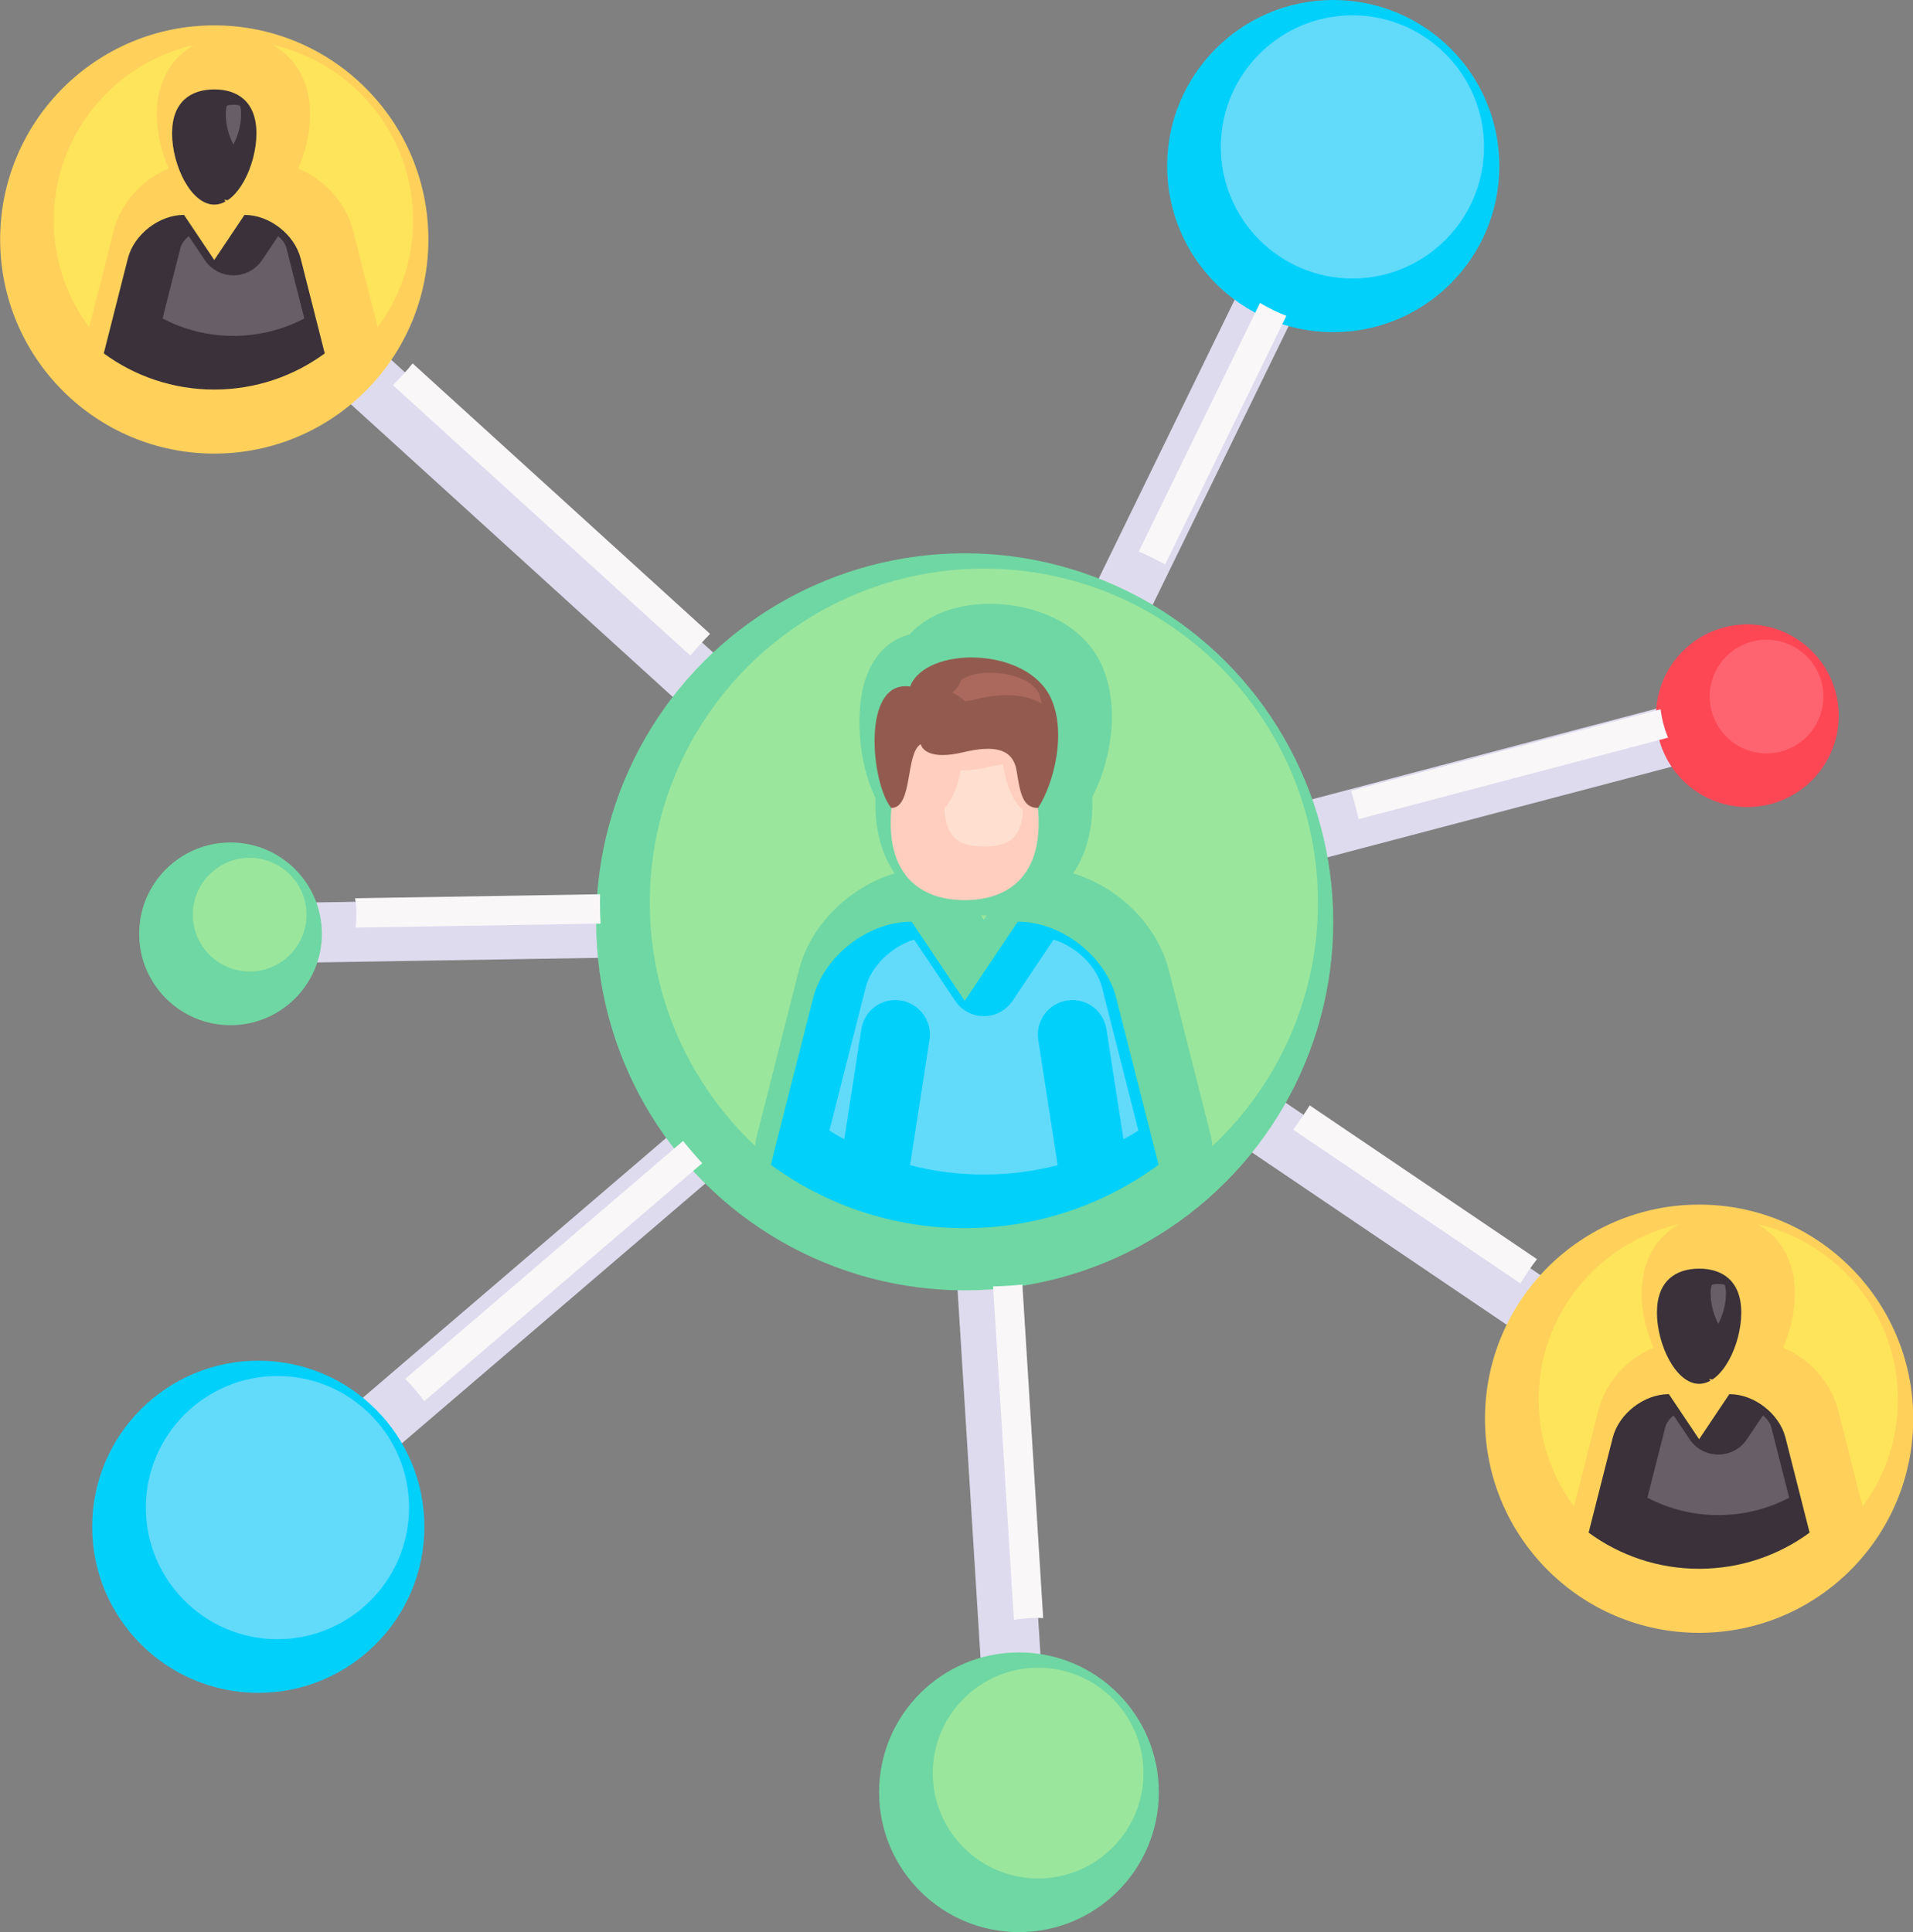 <?xml version="1.0" encoding="UTF-8"?>
<!DOCTYPE svg PUBLIC '-//W3C//DTD SVG 1.0//EN'
          'http://www.w3.org/TR/2001/REC-SVG-20010904/DTD/svg10.dtd'>
<svg height="512.0" preserveAspectRatio="xMidYMid meet" version="1.0" viewBox="2.5 0.0 506.9 512.0" width="506.9" xmlns="http://www.w3.org/2000/svg" xmlns:xlink="http://www.w3.org/1999/xlink" zoomAndPan="magnify"
><rect x="2.5" y="0.0" width="506.9" height="512.0" fill="#808080" stroke="none"/><g
  ><g
    ><g
      ><path d="M258.119,252.232c-1.91,0-3.826-0.683-5.349-2.069L53.924,69.346c-3.25-2.956-3.489-7.986-0.534-11.236 s7.986-3.488,11.236-0.533l198.846,180.818c3.25,2.955,3.489,7.986,0.533,11.236 C262.436,251.355,260.281,252.232,258.119,252.232z" fill="#DEDBEE"
      /></g
      ><g
      ><path d="M258.115,252.234c-1.17,0-2.358-0.259-3.48-0.807c-3.948-1.926-5.588-6.687-3.663-10.635l97.657-200.267 c1.926-3.949,6.689-5.587,10.636-3.663c3.948,1.925,5.588,6.687,3.663,10.635l-97.657,200.267 C263.893,250.591,261.061,252.234,258.115,252.234z" fill="#DEDBEE"
      /></g
      ><g
      ><path d="M258.116,252.234c-3.526,0-6.747-2.361-7.687-5.93c-1.119-4.248,1.418-8.598,5.666-9.717l207.393-54.617 c4.248-1.118,8.599,1.417,9.718,5.666c1.118,4.248-1.418,8.598-5.667,9.717L260.147,251.97 C259.468,252.149,258.786,252.234,258.116,252.234z" fill="#DEDBEE"
      /></g
      ><g
      ><path d="M456.469,386.444c-1.534,0-3.084-0.443-4.45-1.367L253.664,250.866c-3.638-2.462-4.592-7.407-2.13-11.045 c2.462-3.637,7.405-4.592,11.045-2.13l198.356,134.211c3.638,2.462,4.591,7.407,2.13,11.045 C461.527,385.219,459.021,386.444,456.469,386.444z" fill="#DEDBEE"
      /></g
      ><g
      ><path d="M272.493,482.894c-4.167,0-7.668-3.243-7.931-7.458l-14.379-230.662c-0.273-4.385,3.06-8.16,7.443-8.433 c4.391-0.267,8.161,3.059,8.434,7.443l14.379,230.662c0.273,4.385-3.06,8.16-7.443,8.433 C272.827,482.889,272.659,482.894,272.493,482.894z" fill="#DEDBEE"
      /></g
      ><g
      ><path d="M70.944,412.54c-2.243,0-4.471-0.943-6.044-2.78c-2.857-3.337-2.469-8.358,0.868-11.215l187.181-160.307 c3.336-2.858,8.357-2.469,11.215,0.867c2.857,3.336,2.469,8.358-0.868,11.215L76.114,410.627 C74.615,411.911,72.775,412.54,70.944,412.54z" fill="#DEDBEE"
      /></g
      ><g
      ><path d="M63.576,255.414c-4.332,0-7.879-3.475-7.95-7.824c-0.072-4.392,3.431-8.01,7.823-8.083l194.543-3.182 c4.353-0.054,8.011,3.431,8.083,7.823c0.072,4.392-3.43,8.011-7.823,8.083l-194.543,3.182 C63.665,255.414,63.621,255.414,63.576,255.414z" fill="#DEDBEE"
      /></g
      ><g
      ><circle cx="258.121" cy="244.278" fill="#6FD7A3" r="97.657"
      /></g
      ><g
      ><g
        ><path d="M277.73,218.081c0,14.791-8.779,20.453-19.609,20.453c-10.831,0-19.61-5.662-19.61-20.453 c0-14.793,8.78-33.115,19.61-33.115C268.951,184.966,277.73,203.288,277.73,218.081z" fill="#FFCEBF"
        /></g
        ><g
        ><path d="M238.664,214.106c-5.316-6.33-8.081-34.019,4.99-32.173c4.075-10.766,30.937-10.706,37.293,3.033 c4.216,9.113,0.861,22.565-3.375,29.14c-4.026,0-4.721-3.691-5.672-9.721c-0.953-6.03-5.858-7.008-14.251-5.022 c-7.859,1.858-10.647-0.249-11.176-2.153C242.347,199.643,244.481,214.106,238.664,214.106z" fill="#935B50"
        /></g
        ><g
        ><path d="M258.122,325.46c19.222,0,36.983-6.243,51.376-16.806l-11.208-44.166 c-2.824-11.129-14.528-20.234-26.009-20.234h-0.109l-14.05,20.958l-14.051-20.958h-0.109c-11.481,0-23.186,9.105-26.011,20.234 l-11.207,44.165C221.137,319.217,238.899,325.46,258.122,325.46z" fill="#01D0FB"
        /></g
      ></g
      ><g
      ><circle cx="59.275" cy="63.461" fill="#FFD15B" r="56.738"
      /></g
      ><g
      ><circle cx="452.725" cy="375.952" fill="#FFD15B" r="56.738"
      /></g
      ><g
      ><circle cx="70.94" cy="404.585" fill="#01D0FB" r="44.011"
      /></g
      ><g
      ><circle cx="355.778" cy="44.011" fill="#01D0FB" r="44.011"
      /></g
      ><g
      ><circle cx="272.5" cy="474.94" fill="#6FD7A3" r="37.06"
      /></g
      ><g
      ><circle cx="465.513" cy="189.662" fill="#FD4755" r="24.207"
      /></g
      ><g
      ><circle cx="63.579" cy="247.46" fill="#6FD7A3" r="24.208"
      /></g
      ><g fill="#3A313A"
      ><path d="M48.101,35.349c0-8.43,5.002-11.654,11.174-11.654c6.171,0,11.173,3.225,11.173,11.654 c0,8.429-5.002,18.87-11.173,18.87C53.103,54.219,48.101,43.778,48.101,35.349z"
        /><path d="M59.274,103.227c10.954,0,21.074-3.558,29.276-9.577l-6.388-25.168 c-1.608-6.341-8.278-11.528-14.82-11.528h-0.063l-8.006,11.943l-8.006-11.943h-0.063c-6.542,0-13.212,5.188-14.821,11.528 l-6.386,25.167C38.2,99.669,48.321,103.227,59.274,103.227z"
      /></g
      ><g fill="#3A313A"
      ><path d="M441.551,347.841c0-8.43,5.002-11.655,11.173-11.655c6.172,0,11.174,3.226,11.174,11.655 c0,8.428-5.002,18.869-11.174,18.869C446.553,366.71,441.551,356.269,441.551,347.841z"
        /><path d="M452.725,415.719c10.954,0,21.074-3.557,29.276-9.576l-6.387-25.168 c-1.608-6.341-8.278-11.53-14.82-11.53h-0.063l-8.006,11.943l-8.006-11.943h-0.062c-6.542,0-13.212,5.189-14.821,11.53 l-6.386,25.165C431.651,412.162,441.771,415.719,452.725,415.719z"
      /></g
      ><g
      ><path d="M101.517,107.131l78.822,71.676c1.672-1.984,3.419-3.904,5.236-5.754l-78.821-71.675 C105.13,103.405,103.381,105.326,101.517,107.131z" fill="#DEDBEE"
      /></g
      ><g
      ><path d="M306.161,154.638l32.118-65.863c-2.432-0.955-4.77-2.096-6.991-3.417l-32.116,65.861 C301.551,152.272,303.882,153.412,306.161,154.638z" fill="#DEDBEE"
      /></g
      ><g
      ><path d="M357.411,222.154l82.017-21.599c-0.991-2.363-1.663-4.89-1.978-7.526l-82.02,21.6 C356.184,217.099,356.845,219.608,357.411,222.154z" fill="#DEDBEE"
      /></g
      ><g
      ><path d="M340.091,304.438l60.223,40.748c1.321-2.242,2.783-4.391,4.372-6.438l-60.226-40.75 C343.084,300.203,341.626,302.352,340.091,304.438z" fill="#DEDBEE"
      /></g
      ><g
      ><path d="M260.563,345.969l5.508,88.354c2.096-0.33,4.242-0.506,6.43-0.506c0.448,0,0.892,0.02,1.336,0.034 l-5.508-88.361C265.766,345.745,263.176,345.906,260.563,345.969z" fill="#DEDBEE"
      /></g
      ><g
      ><path d="M178.423,307.413l-73.639,63.066c1.842,1.828,3.53,3.808,5.059,5.91l73.647-63.072 C181.728,311.415,180.037,309.445,178.423,307.413z" fill="#DEDBEE"
      /></g
      ><g
      ><path d="M156.554,249.831c-0.099-1.838-0.153-3.689-0.153-5.552c0-0.745,0.012-1.487,0.028-2.228l-64.914,1.062 c0.22,1.417,0.335,2.869,0.335,4.348c0,1.162-0.079,2.306-0.216,3.432L156.554,249.831z" fill="#DEDBEE"
      /></g
      ><g
      ><path d="M258.121,150.685c-51.608,0-93.594,41.986-93.594,93.594c0,51.607,41.986,93.594,93.594,93.594 c51.607,0,93.594-41.986,93.594-93.594C351.715,192.67,309.729,150.685,258.121,150.685z M302.228,263.489l11.208,44.165 c0.407,1.605-0.2,3.297-1.534,4.276c-15.684,11.51-34.281,17.593-53.781,17.593c-19.501,0-38.099-6.084-53.781-17.594 c-1.335-0.979-1.941-2.671-1.534-4.275l11.207-44.165c3.261-12.847,16.696-23.298,29.949-23.298h0.109 c1.355,0,2.621,0.675,3.375,1.801l10.676,15.924l10.675-15.924c0.755-1.125,2.02-1.801,3.375-1.801h0.109 C285.534,240.191,298.969,250.643,302.228,263.489z M284.635,183.259c4.824,10.427,1.333,24.397-2.944,31.873 c0.065,0.989,0.103,1.974,0.103,2.949c0,15.351-8.85,24.516-23.672,24.516c-14.823,0-23.674-9.165-23.674-24.516 c0-0.921,0.036-1.852,0.094-2.786c-4.198-6.818-6.108-22.242-2.221-30.583c1.894-4.063,5.037-6.467,8.932-6.871 c3.328-4.802,10.173-7.682,18.674-7.682C268.529,170.16,280.162,173.591,284.635,183.259z" fill="#6FD7A3"
      /></g
      ><g
      ><path d="M258.122,234.47c10.315,0,15.545-5.514,15.545-16.389c0-0.258-0.008-0.516-0.014-0.774 c-4.144-2.089-5.033-7.634-5.768-12.288c-0.254-1.611-0.546-2.523-3.587-2.523c-1.488,0-3.411,0.276-5.714,0.821 c-2.327,0.55-4.448,0.83-6.306,0.83c-1.756,0-3.202-0.245-4.391-0.637c-0.174,0.854-0.327,1.732-0.447,2.427 c-0.641,3.7-1.539,8.829-4.846,11.086c-0.01,0.353-0.02,0.707-0.02,1.059C242.575,228.956,247.806,234.47,258.122,234.47z" fill="#FFCEBF"
      /></g
      ><g
      ><path d="M277.259,186.672c-2.68-5.792-10.637-8.385-17.333-8.385c-6.21,0-11.339,2.091-12.472,5.084 c-0.673,1.778-2.488,2.851-4.368,2.585c-0.227-0.032-0.443-0.049-0.644-0.049c-0.598,0-1.713,0-2.755,2.238 c-1.982,4.255-1.583,11.568-0.357,16.997c0.037-0.208,0.071-0.408,0.104-0.595c0.75-4.329,1.527-8.804,4.976-10.838 c1.089-0.641,2.415-0.741,3.585-0.268c1.041,0.42,1.855,1.249,2.261,2.283c0.276,0.121,0.916,0.295,2.023,0.295 c1.229,0,2.721-0.206,4.436-0.611c2.956-0.699,5.438-1.04,7.585-1.04c8.816,0,11.062,5.879,11.615,9.383 c0.143,0.906,0.342,2.168,0.579,3.338C278.775,200.989,279.966,192.523,277.259,186.672z" fill="#935B50"
      /></g
      ><g
      ><path d="M274.267,248.428l-12.771,19.049c-0.754,1.125-2.02,1.8-3.375,1.8s-2.621-0.675-3.375-1.8l-12.771-19.049 c-8.97,0.979-17.886,8.393-20.086,17.061l-10.521,41.464c4.361,2.99,8.955,5.53,13.728,7.609l5.563-35.942 c0.344-2.22,2.417-3.742,4.638-3.395c2.217,0.343,3.737,2.419,3.394,4.637l-5.822,37.619c8.078,2.581,16.565,3.916,25.252,3.916 c8.687,0,17.174-1.336,25.252-3.916l-5.822-37.618c-0.343-2.219,1.176-4.295,3.394-4.638c2.219-0.348,4.294,1.176,4.638,3.395 l5.563,35.942c4.772-2.079,9.366-4.619,13.728-7.608l-10.523-41.465C292.152,256.821,283.236,249.406,274.267,248.428z" fill="#01D0FB"
      /></g
      ><g
      ><path d="M59.275,116.135c29.044,0,52.674-23.629,52.674-52.674S88.319,10.787,59.275,10.787 c-29.045,0-52.674,23.629-52.674,52.674S30.23,116.135,59.275,116.135z M26.061,92.65l6.386-25.167 c1.963-7.736,9.436-13.88,17.38-14.528c-3.704-4.766-5.79-11.864-5.79-17.606c0-9.695,5.838-15.718,15.237-15.718 s15.237,6.023,15.237,15.718c0,5.743-2.086,12.842-5.792,17.608c7.979,0.669,15.425,6.806,17.382,14.526l6.387,25.167 c0.407,1.604-0.2,3.296-1.534,4.275c-9.24,6.781-20.195,10.364-31.681,10.364c-11.487,0-22.442-3.584-31.68-10.365 C26.26,95.945,25.653,94.254,26.061,92.65z" fill="#FFD15B"
      /></g
      ><g
      ><path d="M56.843,57.972l2.432,3.627l2.432-3.627c-0.781,0.199-1.591,0.31-2.432,0.31S57.624,58.171,56.843,57.972z" fill="#FFD15B"
      /></g
      ><g
      ><path d="M455.156,370.464c-0.781,0.2-1.591,0.31-2.431,0.31c-0.84,0-1.65-0.109-2.431-0.31l2.431,3.626 L455.156,370.464z" fill="#FFD15B"
      /></g
      ><g
      ><path d="M400.051,375.952c0,29.045,23.629,52.674,52.674,52.674c29.045,0,52.674-23.629,52.674-52.674 c0-29.044-23.629-52.675-52.674-52.675C423.681,323.277,400.051,346.908,400.051,375.952z M437.488,347.841 c0-9.696,5.838-15.719,15.237-15.719s15.237,6.022,15.237,15.719c0,5.742-2.086,12.841-5.791,17.607 c7.979,0.67,15.423,6.807,17.382,14.527l6.387,25.167c0.407,1.605-0.2,3.297-1.535,4.276c-9.239,6.779-20.193,10.363-31.68,10.363 c-11.489,0-22.444-3.585-31.68-10.366c-1.334-0.98-1.941-2.671-1.534-4.275l6.386-25.165c1.963-7.737,9.436-13.882,17.38-14.53 C439.573,360.68,437.488,353.582,437.488,347.841z" fill="#FFD15B"
      /></g
      ><g
      ><path d="M70.94,364.638c-22.027,0-39.948,17.921-39.948,39.947c0,22.028,17.92,39.949,39.948,39.949 s39.948-17.921,39.948-39.949C110.888,382.559,92.968,364.638,70.94,364.638z" fill="#01D0FB"
      /></g
      ><g
      ><path d="M355.778,83.959c22.027,0,39.948-17.921,39.948-39.948s-17.92-39.948-39.948-39.948 s-39.948,17.92-39.948,39.948S333.751,83.959,355.778,83.959z" fill="#01D0FB"
      /></g
      ><g
      ><path d="M272.5,441.943c-18.194,0-32.997,14.803-32.997,32.997s14.802,32.996,32.997,32.996 s32.997-14.802,32.997-32.996S290.694,441.943,272.5,441.943z" fill="#6FD7A3"
      /></g
      ><g
      ><path d="M445.37,189.662c0,11.107,9.037,20.144,20.144,20.144c11.107,0,20.144-9.037,20.144-20.144 s-9.037-20.144-20.144-20.144C454.406,169.518,445.37,178.555,445.37,189.662z" fill="#FD4755"
      /></g
      ><g
      ><path d="M83.723,247.46c0-11.107-9.037-20.144-20.144-20.144s-20.144,9.037-20.144,20.144 s9.037,20.145,20.144,20.145S83.723,258.567,83.723,247.46z" fill="#6FD7A3"
      /></g
      ><g
      ><path d="M59.274,50.155c2.674,0,7.11-7.171,7.11-14.806c0-5.25-2.193-7.591-7.11-7.591 c-4.917,0-7.11,2.341-7.11,7.591C52.164,42.984,56.6,50.155,59.274,50.155z" fill="#3A313A"
      /></g
      ><g
      ><path d="M59.274,99.164c8.836,0,17.299-2.499,24.643-7.251l-5.692-22.43c-0.984-3.881-4.888-7.352-8.924-8.244 L62.65,71.16c-0.754,1.125-2.021,1.801-3.375,1.801c-1.355,0-2.621-0.676-3.375-1.801l-6.646-9.914 c-4.063,0.904-7.948,4.366-8.93,8.236l-5.691,22.429C41.974,96.665,50.438,99.164,59.274,99.164z" fill="#3A313A"
      /></g
      ><g
      ><path d="M452.725,362.646c2.675,0,7.11-7.17,7.11-14.806c0-5.251-2.193-7.592-7.11-7.592 c-4.917,0-7.11,2.341-7.11,7.592C445.615,355.477,450.05,362.646,452.725,362.646z" fill="#3A313A"
      /></g
      ><g
      ><path d="M462.751,373.729l-6.651,9.921c-0.754,1.125-2.02,1.801-3.375,1.801c-1.355,0-2.621-0.676-3.375-1.801 l-6.646-9.913c-4.062,0.903-7.947,4.366-8.929,8.237l-5.691,22.427c7.34,4.755,15.804,7.253,24.642,7.253 c8.836,0,17.3-2.497,24.643-7.25l-5.692-22.43C470.69,378.092,466.786,374.621,462.751,373.729z" fill="#3A313A"
      /></g
      ><g
      ><path d="M106.596,102.052l78.822,71.675c1.673-1.984,3.42-3.904,5.237-5.754l-78.821-71.675 C110.21,98.326,108.46,100.247,106.596,102.052z" fill="#F9F7F8"
      /></g
      ><g
      ><path d="M311.24,149.559l32.118-65.863c-2.432-0.954-4.77-2.096-6.991-3.417l-32.116,65.86 C306.63,147.192,308.961,148.333,311.24,149.559z" fill="#F9F7F8"
      /></g
      ><g
      ><path d="M362.491,217.074l82.016-21.599c-0.99-2.363-1.663-4.89-1.978-7.526l-82.021,21.601 C361.263,212.02,361.924,214.529,362.491,217.074z" fill="#F9F7F8"
      /></g
      ><g
      ><path d="M345.17,299.359l60.224,40.748c1.321-2.242,2.783-4.392,4.371-6.438l-60.226-40.75 C348.163,295.124,346.706,297.271,345.17,299.359z" fill="#F9F7F8"
      /></g
      ><g
      ><path d="M265.642,340.889l5.508,88.354c2.096-0.33,4.242-0.506,6.43-0.506c0.448,0,0.892,0.02,1.336,0.033 l-5.508-88.36C270.845,340.666,268.255,340.826,265.642,340.889z" fill="#F9F7F8"
      /></g
      ><g
      ><path d="M183.502,302.333l-73.639,63.066c1.842,1.829,3.53,3.808,5.059,5.911l73.646-63.072 C186.808,306.335,185.116,304.366,183.502,302.333z" fill="#F9F7F8"
      /></g
      ><g
      ><path d="M161.633,244.751c-0.099-1.838-0.153-3.689-0.153-5.552c0-0.744,0.013-1.486,0.028-2.228l-64.913,1.062 c0.22,1.417,0.335,2.87,0.335,4.348c0,1.162-0.079,2.306-0.216,3.432L161.633,244.751z" fill="#F9F7F8"
      /></g
      ><g
      ><path d="M202.678,303.733c-17.22-16.16-27.992-39.112-27.992-64.535c0-48.807,39.708-88.514,88.514-88.514 c48.807,0,88.515,39.708,88.515,88.514c0,25.422-10.771,48.375-27.992,64.534c0.012-0.797-0.08-1.605-0.283-2.406l-11.209-44.165 c-3.07-12.104-13.394-22.121-25.39-25.709c3.313-4.826,5.113-11.074,5.113-18.45c0-0.582-0.012-1.171-0.035-1.782 c4.887-9.415,7.604-23.938,2.407-35.173c-5.48-11.843-19.219-16.045-29.319-16.045c-9.181,0-16.857,2.928-21.463,8.107 c-4.679,1.177-8.445,4.442-10.747,9.379c-4.417,9.477-2.724,25.35,1.681,33.932c-0.019,0.546-0.029,1.071-0.029,1.582 c0,7.376,1.799,13.624,5.113,18.45c-11.996,3.588-22.32,13.605-25.392,25.708l-11.207,44.166 C202.759,302.127,202.666,302.936,202.678,303.733z M262.447,242.59c0.25,0.004,0.502,0.007,0.754,0.007 c0.252,0,0.505-0.002,0.754-0.007l-0.754,1.125L262.447,242.59z" fill="#9BE69D"
      /></g
      ><g
      ><path d="M263.201,224.312c-6.01,0-10.101-1.76-10.444-10.131c2.57-2.886,3.667-6.748,4.325-10.036 c0.092,0.001,0.184,0.001,0.276,0.001c2.25,0,4.765-0.325,7.475-0.966c1.5-0.355,2.608-0.534,3.413-0.618 c0.689,4.012,1.876,8.953,5.366,12.222C273.099,222.636,269.063,224.312,263.201,224.312z" fill="#FFDFCF"
      /></g
      ><g
      ><path d="M278.556,186.439c-2.548-1.454-5.647-2.229-9.178-2.229c-2.545,0-5.409,0.385-8.754,1.176 c-1.063,0.251-1.869,0.375-2.462,0.432c-0.89-0.932-1.976-1.677-3.188-2.166c-0.032-0.013-0.065-0.026-0.097-0.039 c1.013-0.918,1.828-2.064,2.35-3.377c0.52-0.569,3.114-1.949,7.778-1.949c5.073,0,11.071,1.868,12.724,5.438 C278.107,184.543,278.378,185.459,278.556,186.439z" fill="#AB695D"
      /></g
      ><g
      ><path d="M263.201,311.238c-6.639,0-13.196-0.832-19.549-2.476l5.139-33.204c0.374-2.413-0.215-4.827-1.658-6.799 c-1.442-1.97-3.566-3.261-5.979-3.635c-0.46-0.071-0.937-0.109-1.409-0.109c-4.534,0-8.33,3.258-9.025,7.746l-4.509,29.137 c-1.337-0.725-2.653-1.489-3.946-2.293l9.629-37.947c1.433-5.646,6.873-10.848,12.834-12.662l10.88,16.229 c1.702,2.537,4.541,4.051,7.594,4.051c3.054,0,5.893-1.514,7.594-4.05l10.881-16.23c5.96,1.814,11.399,7.016,12.832,12.662 l9.63,37.948c-1.292,0.803-2.609,1.567-3.945,2.292l-4.509-29.136c-0.696-4.489-4.492-7.747-9.026-7.747 c-0.472,0-0.948,0.038-1.417,0.111c-4.974,0.77-8.4,5.45-7.629,10.433l5.139,33.203 C276.396,310.406,269.838,311.238,263.201,311.238z" fill="#62DBFB"
      /></g
      ><g
      ><path d="M102.492,86.322l-6.387-25.167c-1.864-7.35-7.534-13.536-14.573-16.514 c1.978-4.486,3.139-9.624,3.139-14.371c0-8.445-3.762-15.008-9.98-18.353c21.292,4.733,37.259,23.769,37.259,46.464 c0,10.602-3.484,20.405-9.368,28.325C102.554,86.578,102.524,86.45,102.492,86.322z M26.127,86.707 c-5.884-7.92-9.368-17.723-9.368-28.325c0-22.694,15.968-41.729,37.258-46.464c-6.217,3.345-9.98,9.909-9.98,18.353 c0,4.743,1.16,9.877,3.134,14.36c-7.032,2.972-12.7,9.159-14.568,16.524l-6.386,25.167C26.184,86.449,26.154,86.578,26.127,86.707 z" fill="#FEE45A"
      /></g
      ><g
      ><path d="M61.922,52.893l2.432,3.627l2.432-3.627c-0.781,0.199-1.591,0.31-2.432,0.31S62.703,53.092,61.922,52.893z" fill="#FFD15B"
      /></g
      ><g
      ><path d="M460.235,365.385c-0.781,0.199-1.591,0.31-2.431,0.31c-0.84,0-1.65-0.11-2.431-0.31l2.431,3.626 L460.235,365.385z" fill="#FFD15B"
      /></g
      ><g
      ><path d="M495.942,398.814l-6.387-25.168c-1.865-7.351-7.535-13.537-14.573-16.515 c1.978-4.486,3.139-9.624,3.139-14.37c0-8.444-3.763-15.009-9.981-18.354c21.292,4.731,37.26,23.769,37.26,46.465 c0,10.603-3.484,20.404-9.369,28.325C496.004,399.069,495.975,398.942,495.942,398.814z M419.578,399.197 c-5.885-7.92-9.368-17.722-9.368-28.324c0-22.696,15.966-41.732,37.258-46.464c-6.218,3.344-9.98,9.908-9.98,18.353 c0,4.743,1.159,9.876,3.134,14.359c-7.032,2.973-12.7,9.16-14.568,16.525l-6.386,25.166 C419.634,398.94,419.604,399.068,419.578,399.197z" fill="#FEE45A"
      /></g
      ><g
      ><path d="M76.02,434.375c-19.227,0-34.869-15.642-34.869-34.869c0-19.227,15.642-34.868,34.869-34.868 c19.227,0,34.868,15.642,34.868,34.868C110.888,418.733,95.247,434.375,76.02,434.375z" fill="#62DBFB"
      /></g
      ><g
      ><path d="M360.857,73.801c-19.227,0-34.868-15.642-34.868-34.869s15.642-34.869,34.868-34.869 c19.227,0,34.869,15.642,34.869,34.869S380.084,73.801,360.857,73.801z" fill="#62DBFB"
      /></g
      ><g
      ><path d="M277.58,497.777c-15.394,0-27.917-12.523-27.917-27.916c0-15.395,12.524-27.918,27.917-27.918 c15.393,0,27.917,12.523,27.917,27.918C305.497,485.254,292.973,497.777,277.58,497.777z" fill="#9BE69D"
      /></g
      ><g
      ><path d="M470.593,199.647c-8.307,0-15.064-6.758-15.064-15.064c0-8.307,6.758-15.065,15.064-15.065 s15.064,6.758,15.064,15.065C485.657,192.889,478.899,199.647,470.593,199.647z" fill="#FE646F"
      /></g
      ><g
      ><path d="M68.658,257.445c-8.307,0-15.064-6.758-15.064-15.065c0-8.307,6.758-15.064,15.064-15.064 c8.307,0,15.065,6.758,15.065,15.064C83.723,250.688,76.965,257.445,68.658,257.445z" fill="#9BE69D"
      /></g
      ><g
      ><path d="M64.354,38.294c-1.01-1.907-2.031-4.852-2.031-8.024c0-1.692,0.314-2.247,0.347-2.3c0,0,0,0,0.001,0 c0.028,0,0.474-0.211,1.682-0.211c1.248,0,1.682,0.225,1.724,0.249c-0.012,0.007,0.307,0.558,0.307,2.263 C66.384,33.443,65.364,36.387,64.354,38.294z" fill="#685E68"
      /></g
      ><g
      ><path d="M64.354,89.005c-6.599,0-13.023-1.589-18.78-4.621l4.752-18.732c0.274-1.079,1.114-2.196,2.196-3.064 l4.237,6.321c1.701,2.537,4.541,4.052,7.595,4.052s5.893-1.515,7.594-4.051l4.235-6.317c1.08,0.875,1.929,1.997,2.198,3.06 l4.754,18.732C77.376,87.417,70.952,89.005,64.354,89.005z" fill="#685E68"
      /></g
      ><g
      ><path d="M457.804,350.787c-1.01-1.908-2.031-4.853-2.031-8.025c0-1.693,0.314-2.248,0.348-2.302h0.001 c0.028,0,0.474-0.211,1.682-0.211c1.248,0,1.682,0.226,1.724,0.249c-0.012,0.007,0.307,0.558,0.307,2.264 C459.835,345.935,458.814,348.879,457.804,350.787z" fill="#685E68"
      /></g
      ><g
      ><path d="M457.804,401.496c-6.6,0-13.025-1.588-18.78-4.621l4.752-18.731c0.274-1.078,1.114-2.196,2.196-3.065 l4.237,6.321c1.703,2.538,4.542,4.052,7.595,4.052c3.054,0,5.893-1.514,7.594-4.051l4.234-6.317 c1.081,0.875,1.929,1.997,2.199,3.061l4.754,18.733C470.828,399.908,464.403,401.496,457.804,401.496z" fill="#685E68"
      /></g
    ></g
  ></g
></svg
>
